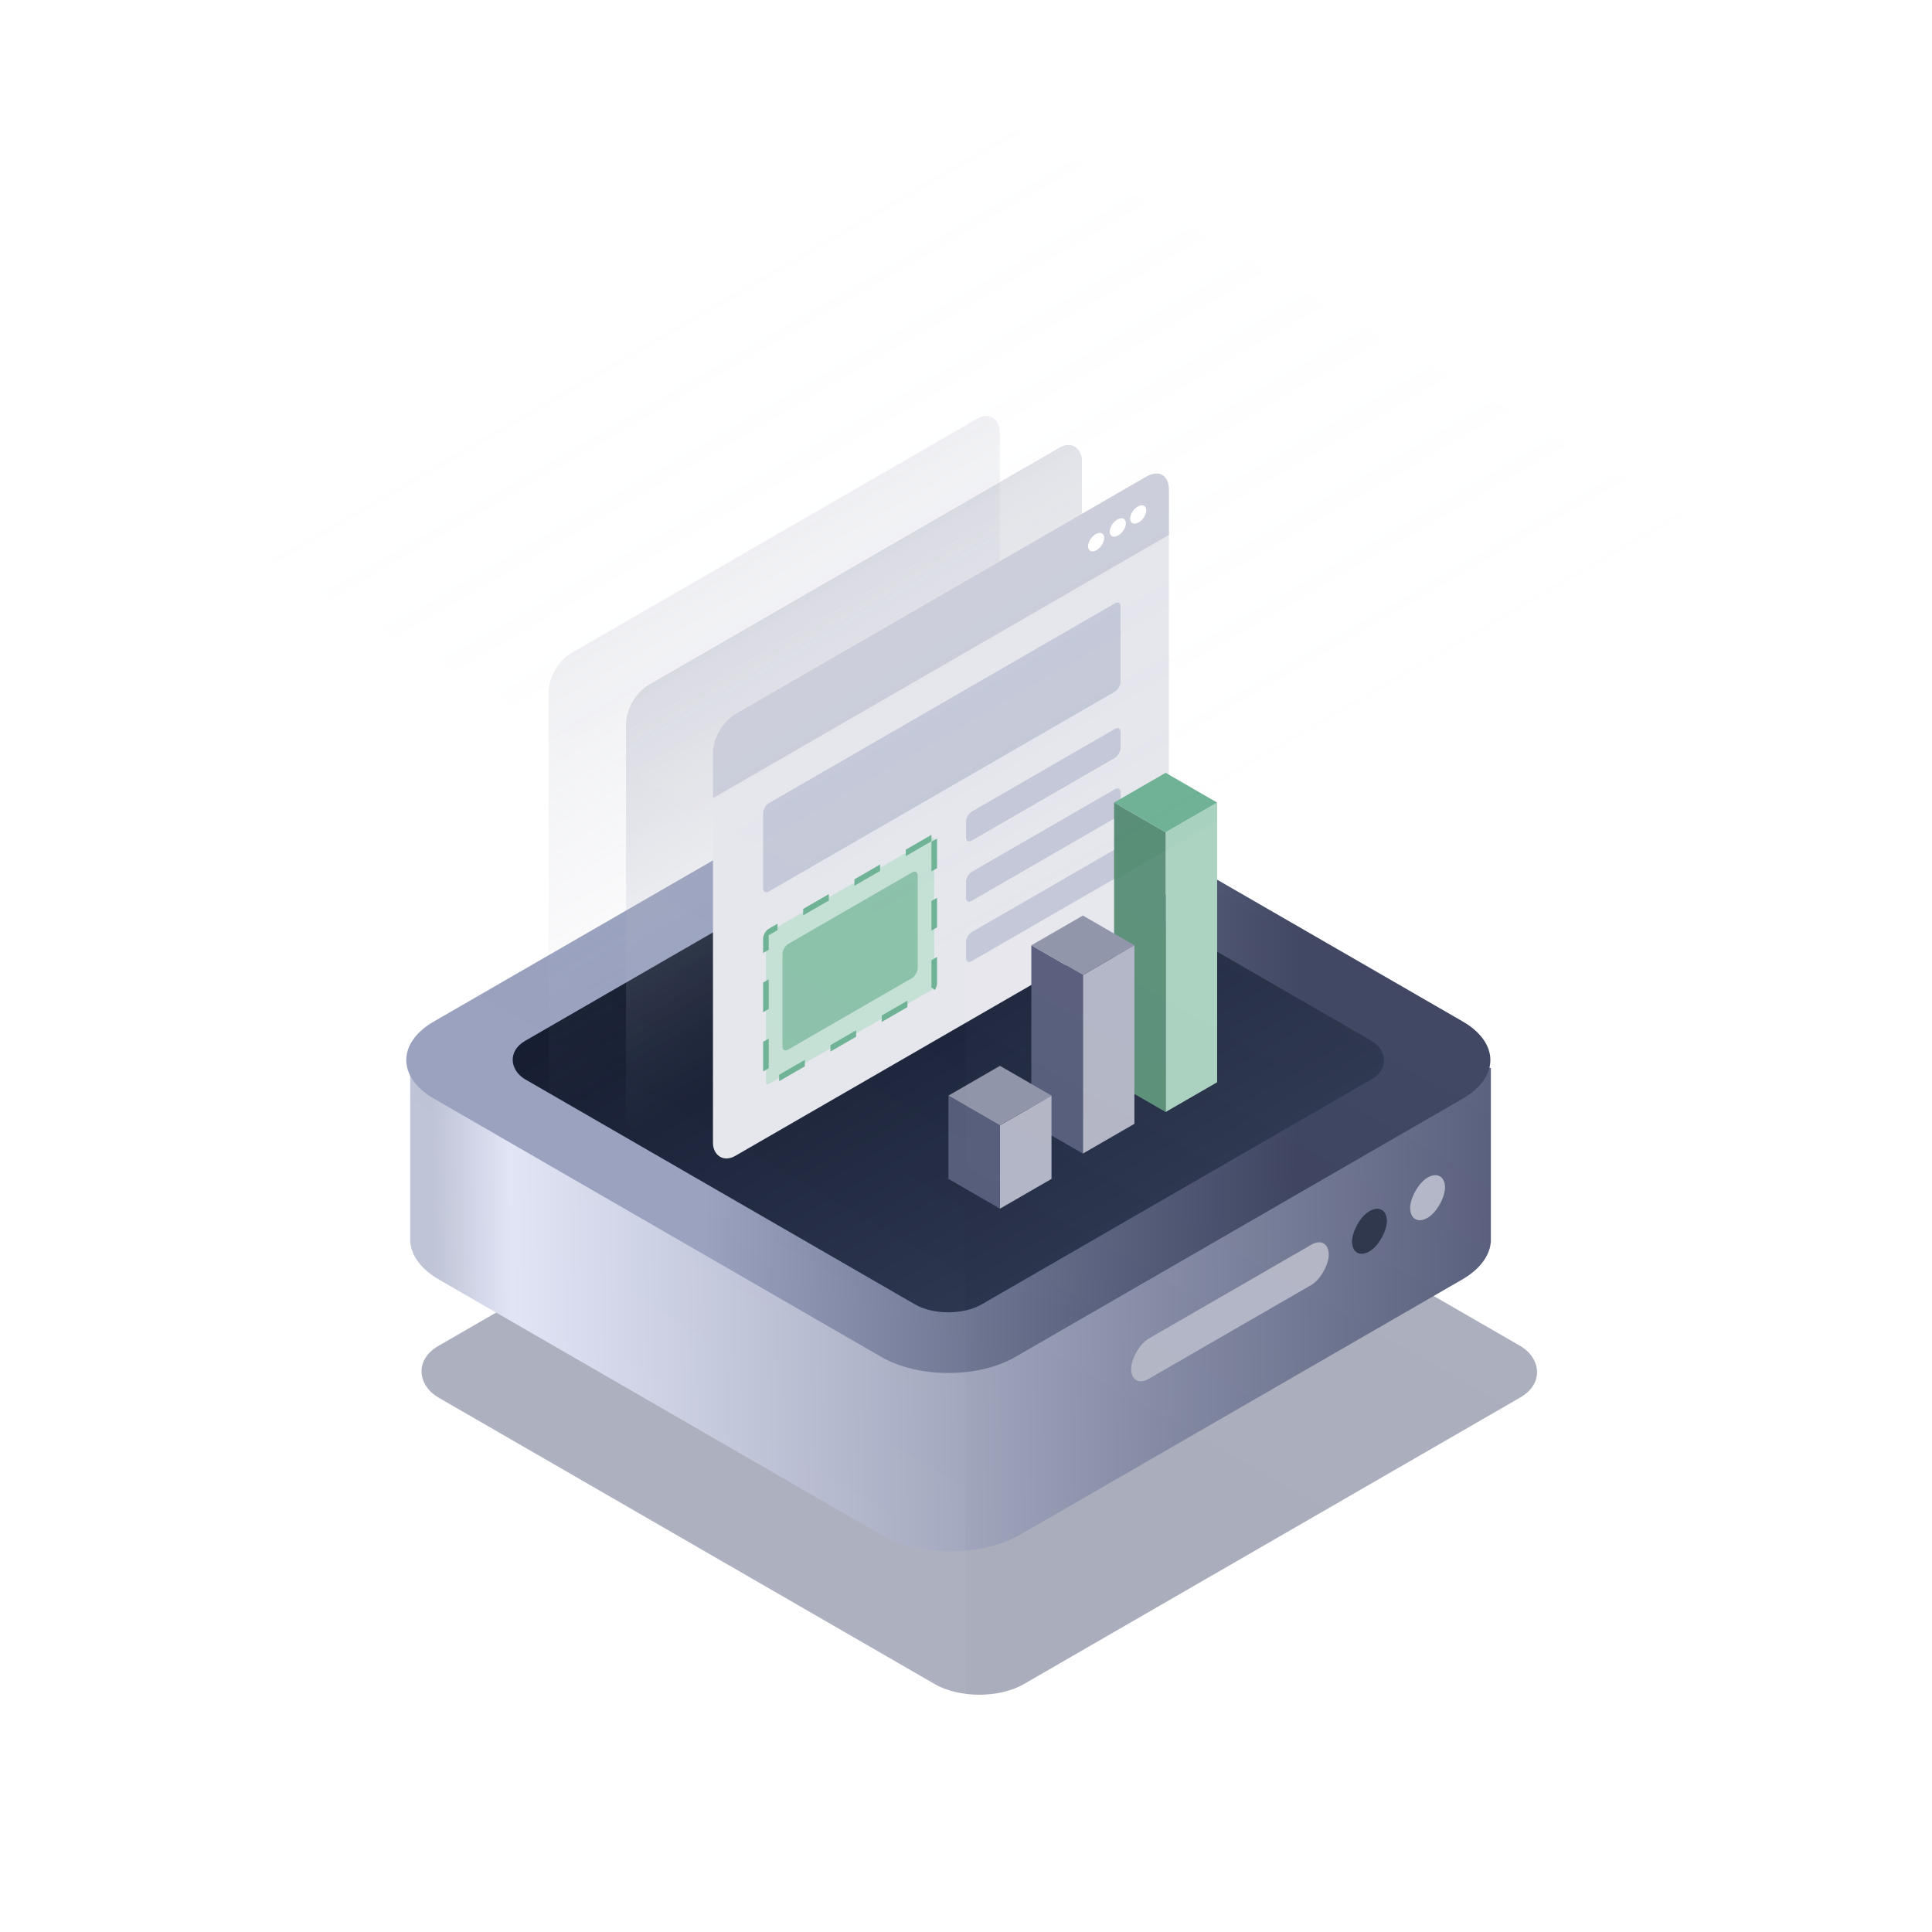 <svg width="300" height="300" viewBox="0 0 300 300" fill="none" xmlns="http://www.w3.org/2000/svg">
<g opacity="0.5" filter="url(#filter0_f_2989_21086)">
<rect width="105" height="105" rx="8" transform="matrix(-0.866 0.5 0.866 0.5 152.065 160.5)" fill="#555C7A"/>
</g>
<path d="M158.431 146.59C152.449 143.137 142.75 143.137 136.768 146.59L76.715 160.413L63.697 165.872L63.697 192.149C63.686 192.345 63.686 192.54 63.697 192.736L63.697 192.971L63.717 192.983C63.936 195.063 65.422 197.106 68.175 198.696L136.768 238.295C142.75 241.748 152.449 241.748 158.431 238.295L227.024 198.696C229.777 197.106 231.263 195.062 231.482 192.982L231.502 192.971V192.737C231.513 192.541 231.513 192.344 231.502 192.148V165.872L218.171 160.233L158.431 146.59Z" fill="url(#paint0_linear_2989_21086)"/>
<path d="M157.647 118.5C151.908 115.186 142.602 115.186 136.862 118.5L67.391 158.606C61.652 161.919 61.652 167.292 67.391 170.605L136.862 210.711C142.602 214.025 151.908 214.025 157.647 210.711L227.118 170.605C232.858 167.292 232.858 161.919 227.118 158.606L157.647 118.5Z" fill="url(#paint1_linear_2989_21086)"/>
<rect width="81.853" height="81.853" rx="6" transform="matrix(-0.866 0.5 0.866 0.5 147.255 123.681)" fill="url(#paint2_linear_2989_21086)"/>
<rect width="35.434" height="6.253" rx="3.127" transform="matrix(-0.866 0.5 -3.18817e-05 1 206.333 191.711)" fill="#B2B5C5"/>
<rect width="6.254" height="6.254" rx="3.127" transform="matrix(-0.866 0.5 -3.18817e-05 1 215.357 186.5)" fill="#2B334A"/>
<rect width="6.254" height="6.254" rx="3.127" transform="matrix(-0.866 0.5 -3.18907e-05 1 224.383 181.289)" fill="#B2B5C5"/>
<rect opacity="0.2" width="80.903" height="69.745" rx="4" transform="matrix(0.866 -0.5 -3.18907e-05 1 85.184 103.454)" fill="url(#paint3_linear_2989_21086)"/>
<rect opacity="0.4" width="81.742" height="68.609" rx="4" transform="matrix(0.866 -0.5 -3.18907e-05 1 97.211 108.373)" fill="url(#paint4_linear_2989_21086)"/>
<rect width="81.742" height="68.609" rx="4" transform="matrix(0.866 -0.5 -3.18907e-05 1 110.711 112.873)" fill="#E6E6ED"/>
<path d="M110.711 116.873C110.711 114.664 112.262 111.978 114.175 110.873L178.036 74C179.949 72.895 181.5 73.791 181.5 76L181.5 83.064L110.711 123.937L110.711 116.873Z" fill="#CBCEDA"/>
<path d="M175.757 81.196C175.325 80.871 175.414 80.024 175.955 79.304C176.497 78.584 177.286 78.264 177.718 78.589C178.15 78.914 178.061 79.761 177.519 80.481C176.978 81.201 176.189 81.521 175.757 81.196Z" fill="white"/>
<path d="M172.59 83.211C172.158 82.886 172.247 82.039 172.788 81.319C173.33 80.599 174.119 80.279 174.551 80.604C174.983 80.928 174.894 81.776 174.352 82.496C173.811 83.216 173.022 83.536 172.59 83.211Z" fill="white"/>
<path d="M169.227 85.487C168.795 85.162 168.883 84.315 169.425 83.595C169.966 82.875 170.756 82.555 171.188 82.879C171.62 83.204 171.531 84.051 170.989 84.771C170.448 85.491 169.659 85.812 169.227 85.487Z" fill="white"/>
<rect width="64.086" height="13.712" rx="1" transform="matrix(-0.866 0.5 0 1 174 93.181)" fill="#C4C8D8"/>
<rect x="-0.433" y="0.75" width="30.177" height="23.595" rx="0.5" transform="matrix(-0.866 0.5 0 1 144.692 129.352)" fill="#C5E0D5" stroke="#6FB295" stroke-dasharray="4.6 4.6"/>
<rect width="24.249" height="16.397" rx="1" transform="matrix(-0.866 0.5 0 1 142.5 134.967)" fill="#8CC1AA"/>
<rect width="27.713" height="4.5" rx="1" transform="matrix(-0.866 0.5 0 1 174 112.681)" fill="#C4C8D8"/>
<rect width="27.713" height="4.5" rx="1" transform="matrix(-0.866 0.5 0 1 174 122.038)" fill="#C4C8D8"/>
<rect width="27.713" height="4.5" rx="1" transform="matrix(-0.866 0.5 0 1 174 131.395)" fill="#C4C8D8"/>
<rect width="9.24" height="43.432" transform="matrix(-0.866 0.5 -3.18351e-05 1 188.999 124.62)" fill="#A9D1BF"/>
<rect width="9.24" height="43.432" transform="matrix(-0.866 -0.5 3.18351e-05 1 180.996 129.239)" fill="#598E77"/>
<rect width="9.24" height="9.24" transform="matrix(-0.866 -0.5 -0.866 0.5 188.999 124.621)" fill="#6FB295"/>
<rect width="9.24" height="27.723" transform="matrix(-0.866 0.5 -3.18351e-05 1 176.151 146.785)" fill="#B2B5C5"/>
<rect width="9.24" height="27.723" transform="matrix(-0.866 -0.5 3.18351e-05 1 168.149 151.405)" fill="#555C7A"/>
<rect width="9.24" height="9.24" transform="matrix(-0.866 -0.5 -0.866 0.5 176.151 146.786)" fill="#8E93A8"/>
<rect width="9.24" height="12.937" transform="matrix(-0.866 0.5 -3.18351e-05 1 163.278 170.123)" fill="#B2B5C5"/>
<rect width="9.24" height="12.937" transform="matrix(-0.866 -0.5 3.18351e-05 1 155.275 174.743)" fill="#555C7A"/>
<rect width="9.24" height="9.24" transform="matrix(-0.866 -0.5 -0.866 0.5 163.278 170.124)" fill="#8E93A8"/>
<g opacity="0.1">
<rect width="135.075" height="135.007" transform="matrix(0.866 0.5 3.18563e-05 1 33 82.486)" fill="url(#paint5_linear_2989_21086)"/>
<rect width="135.075" height="135.007" transform="matrix(0.866 -0.5 -3.18563e-05 1 150 149.991)" fill="url(#paint6_linear_2989_21086)"/>
<rect width="135.075" height="135.075" transform="matrix(0.866 -0.5 0.866 0.5 33 82.5)" fill="url(#paint7_linear_2989_21086)"/>
</g>
<defs>
<filter id="filter0_f_2989_21086" x="40.19" y="137.843" width="223.752" height="150.309" filterUnits="userSpaceOnUse" color-interpolation-filters="sRGB">
<feFlood flood-opacity="0" result="BackgroundImageFix"/>
<feBlend mode="normal" in="SourceGraphic" in2="BackgroundImageFix" result="shape"/>
<feGaussianBlur stdDeviation="12.5" result="effect1_foregroundBlur_2989_21086"/>
</filter>
<linearGradient id="paint0_linear_2989_21086" x1="67.468" y1="197.685" x2="231.493" y2="195.66" gradientUnits="userSpaceOnUse">
<stop stop-color="#BDC2D5"/>
<stop offset="0.073" stop-color="#E0E4F5"/>
<stop offset="1" stop-color="#555C7A"/>
</linearGradient>
<linearGradient id="paint1_linear_2989_21086" x1="202.261" y1="143.359" x2="110.431" y2="141.333" gradientUnits="userSpaceOnUse">
<stop stop-color="#3A415D"/>
<stop offset="1" stop-color="#98A0BE"/>
</linearGradient>
<linearGradient id="paint2_linear_2989_21086" x1="40.926" y1="0" x2="40.926" y2="81.853" gradientUnits="userSpaceOnUse">
<stop stop-color="#11192D"/>
<stop offset="1" stop-color="#29334C"/>
</linearGradient>
<linearGradient id="paint3_linear_2989_21086" x1="40.452" y1="0" x2="40.452" y2="69.745" gradientUnits="userSpaceOnUse">
<stop stop-color="#B2B5C5"/>
<stop offset="1" stop-color="#B2B5C5" stop-opacity="0"/>
</linearGradient>
<linearGradient id="paint4_linear_2989_21086" x1="40.871" y1="0" x2="40.871" y2="68.609" gradientUnits="userSpaceOnUse">
<stop stop-color="#B2B5C5"/>
<stop offset="1" stop-color="#B2B5C5" stop-opacity="0"/>
</linearGradient>
<linearGradient id="paint5_linear_2989_21086" x1="67.537" y1="0" x2="67.537" y2="135.007" gradientUnits="userSpaceOnUse">
<stop stop-color="white" stop-opacity="0"/>
<stop offset="1" stop-color="white" stop-opacity="0.5"/>
</linearGradient>
<linearGradient id="paint6_linear_2989_21086" x1="135.082" y1="67.532" x2="67.321" y2="135.748" gradientUnits="userSpaceOnUse">
<stop stop-color="white" stop-opacity="0.5"/>
<stop offset="1" stop-color="white" stop-opacity="0"/>
</linearGradient>
<linearGradient id="paint7_linear_2989_21086" x1="67.537" y1="0" x2="67.537" y2="135.075" gradientUnits="userSpaceOnUse">
<stop stop-color="white" stop-opacity="0.5"/>
<stop offset="1" stop-color="#DBE5F3" stop-opacity="0"/>
<stop offset="1" stop-color="white" stop-opacity="0"/>
</linearGradient>
</defs>
</svg>

